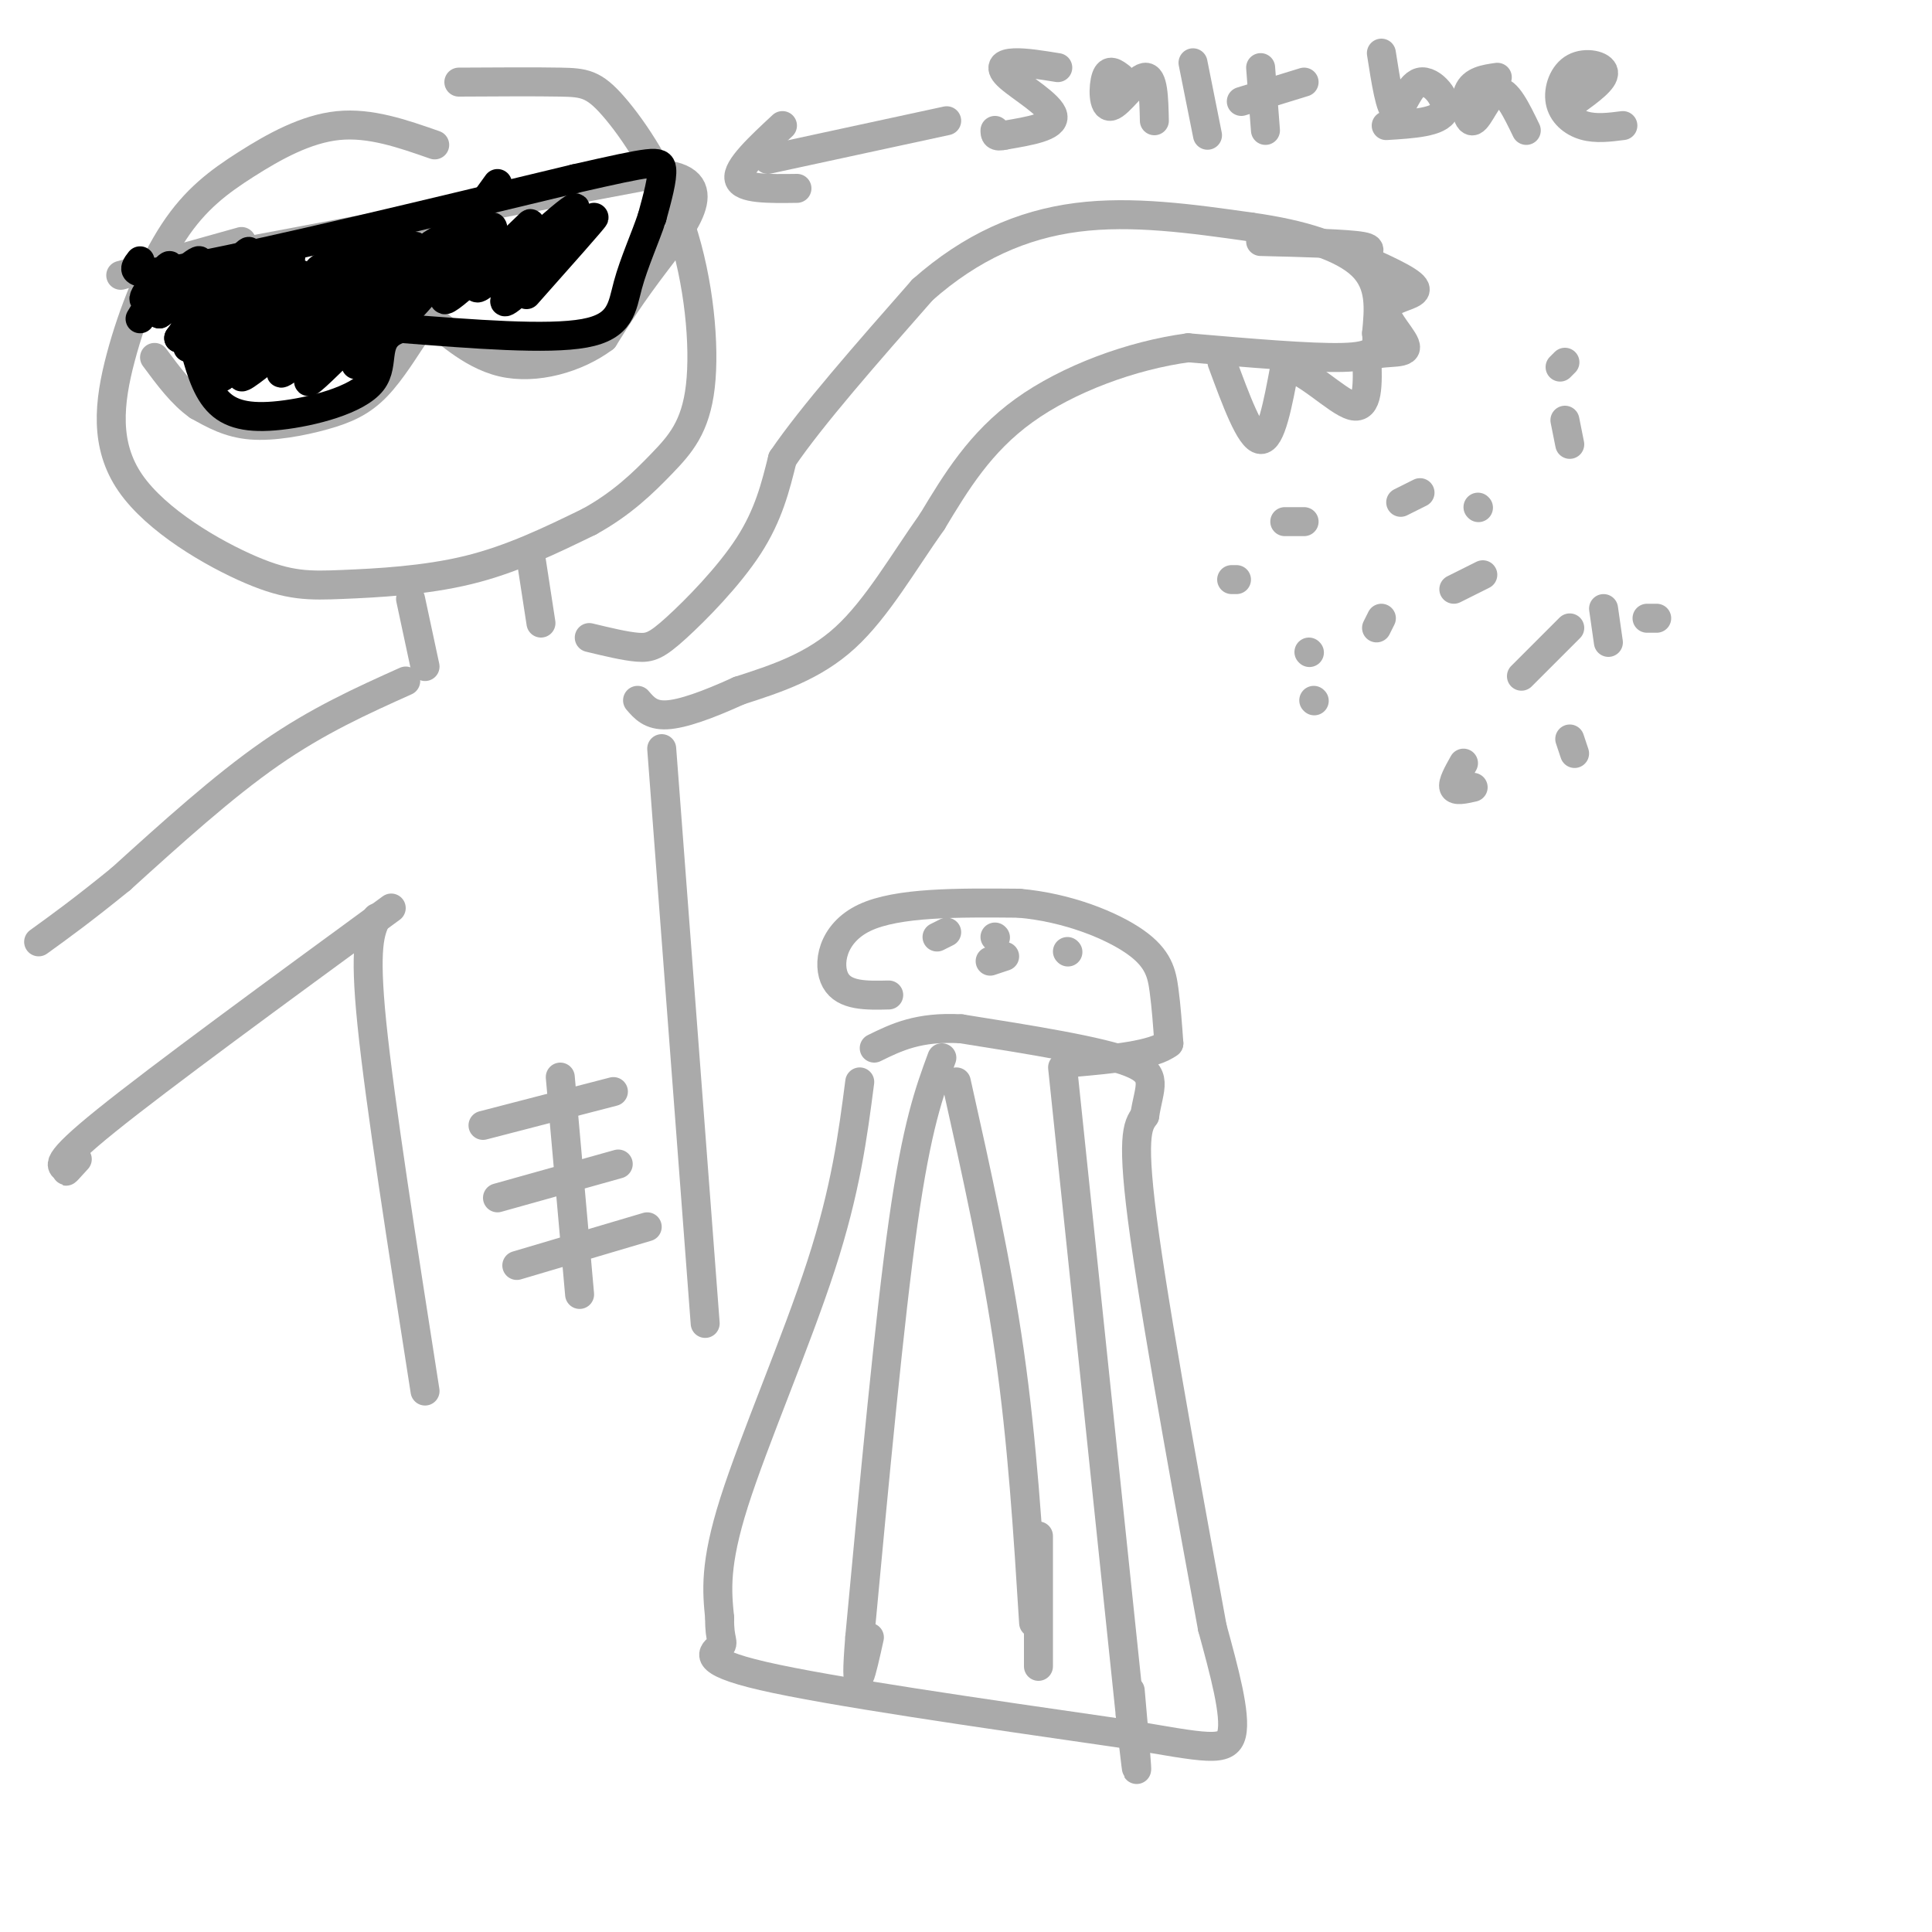 <svg viewBox='0 0 400 400' version='1.1' xmlns='http://www.w3.org/2000/svg' xmlns:xlink='http://www.w3.org/1999/xlink'><g fill='none' stroke='rgb(170,170,170)' stroke-width='6' stroke-linecap='round' stroke-linejoin='round'><path d='M178,224c-1.444,11.133 -2.889,22.267 -8,38c-5.111,15.733 -13.889,36.067 -18,49c-4.111,12.933 -3.556,18.467 -3,24'/><path d='M149,335c-0.107,4.857 1.125,5.000 0,6c-1.125,1.000 -4.607,2.857 9,6c13.607,3.143 44.304,7.571 75,12'/><path d='M233,359c16.733,2.844 21.067,3.956 22,0c0.933,-3.956 -1.533,-12.978 -4,-22'/><path d='M251,337c-3.733,-20.311 -11.067,-60.089 -14,-81c-2.933,-20.911 -1.467,-22.956 0,-25'/><path d='M237,231c0.889,-6.022 3.111,-8.578 -3,-11c-6.111,-2.422 -20.556,-4.711 -35,-7'/><path d='M199,213c-8.833,-0.500 -13.417,1.750 -18,4'/><path d='M195,219c-2.583,7.000 -5.167,14.000 -8,34c-2.833,20.000 -5.917,53.000 -9,86'/><path d='M178,339c-1.167,14.333 0.417,7.167 2,0'/><path d='M198,224c4.167,18.667 8.333,37.333 11,56c2.667,18.667 3.833,37.333 5,56'/><path d='M220,221c0.000,0.000 14.000,134.000 14,134'/><path d='M234,355c2.333,21.500 1.167,8.250 0,-5'/><path d='M215,318c0.000,0.000 0.000,27.000 0,27'/><path d='M184,206c-4.600,0.111 -9.200,0.222 -11,-3c-1.800,-3.222 -0.800,-9.778 6,-13c6.800,-3.222 19.400,-3.111 32,-3'/><path d='M211,187c10.036,0.881 19.125,4.583 24,8c4.875,3.417 5.536,6.548 6,10c0.464,3.452 0.732,7.226 1,11'/><path d='M242,216c-3.167,2.500 -11.583,3.250 -20,4'/><path d='M194,194c0.000,0.000 2.000,-1.000 2,-1'/><path d='M206,194c0.000,0.000 0.100,0.100 0.1,0.1'/><path d='M205,199c0.000,0.000 3.000,-1.000 3,-1'/><path d='M221,197c0.000,0.000 0.100,0.100 0.1,0.1'/><path d='M90,30c-6.675,-2.337 -13.350,-4.673 -20,-4c-6.650,0.673 -13.274,4.356 -19,8c-5.726,3.644 -10.554,7.251 -15,14c-4.446,6.749 -8.512,16.642 -11,26c-2.488,9.358 -3.399,18.182 2,26c5.399,7.818 17.107,14.632 25,18c7.893,3.368 11.971,3.291 19,3c7.029,-0.291 17.008,-0.798 26,-3c8.992,-2.202 16.996,-6.101 25,-10'/><path d='M122,108c6.768,-3.727 11.186,-8.046 15,-12c3.814,-3.954 7.022,-7.543 8,-16c0.978,-8.457 -0.274,-21.782 -4,-33c-3.726,-11.218 -9.926,-20.328 -14,-25c-4.074,-4.672 -6.021,-4.906 -11,-5c-4.979,-0.094 -12.989,-0.047 -21,0'/><path d='M51,52c0.000,0.000 85.000,-16.000 85,-16'/><path d='M136,36c13.711,0.800 5.489,10.800 0,18c-5.489,7.200 -8.244,11.600 -11,16'/><path d='M125,70c-5.595,4.179 -14.083,6.625 -21,5c-6.917,-1.625 -12.262,-7.321 -15,-9c-2.738,-1.679 -2.869,0.661 -3,3'/><path d='M86,69c-1.813,2.636 -4.847,7.727 -8,11c-3.153,3.273 -6.426,4.727 -11,6c-4.574,1.273 -10.450,2.364 -15,2c-4.550,-0.364 -7.775,-2.182 -11,-4'/><path d='M41,84c-3.333,-2.333 -6.167,-6.167 -9,-10'/><path d='M50,50c0.000,0.000 -25.000,7.000 -25,7'/><path d='M85,124c0.000,0.000 3.000,14.000 3,14'/><path d='M110,116c0.000,0.000 2.000,13.000 2,13'/><path d='M122,132c3.726,0.899 7.452,1.798 10,2c2.548,0.202 3.917,-0.292 8,-4c4.083,-3.708 10.881,-10.631 15,-17c4.119,-6.369 5.560,-12.185 7,-18'/><path d='M162,95c6.000,-8.833 17.500,-21.917 29,-35'/><path d='M191,60c10.022,-8.867 20.578,-13.533 32,-15c11.422,-1.467 23.711,0.267 36,2'/><path d='M259,47c10.578,1.467 19.022,4.133 23,8c3.978,3.867 3.489,8.933 3,14'/><path d='M285,69c0.333,3.378 -0.333,4.822 -7,5c-6.667,0.178 -19.333,-0.911 -32,-2'/><path d='M246,72c-11.689,1.556 -24.911,6.444 -34,13c-9.089,6.556 -14.044,14.778 -19,23'/><path d='M193,108c-5.978,8.422 -11.422,17.978 -18,24c-6.578,6.022 -14.289,8.511 -22,11'/><path d='M153,143c-6.489,2.956 -11.711,4.844 -15,5c-3.289,0.156 -4.644,-1.422 -6,-3'/><path d='M253,75c2.917,7.917 5.833,15.833 8,16c2.167,0.167 3.583,-7.417 5,-15'/><path d='M266,76c3.756,-0.111 10.644,7.111 14,8c3.356,0.889 3.178,-4.556 3,-10'/><path d='M283,74c2.646,-1.560 7.761,-0.459 8,-2c0.239,-1.541 -4.397,-5.722 -4,-8c0.397,-2.278 5.828,-2.651 6,-4c0.172,-1.349 -4.914,-3.675 -10,-6'/><path d='M283,54c-0.844,-1.556 2.044,-2.444 -1,-3c-3.044,-0.556 -12.022,-0.778 -21,-1'/><path d='M84,141c-9.083,4.083 -18.167,8.167 -28,15c-9.833,6.833 -20.417,16.417 -31,26'/><path d='M25,182c-8.000,6.500 -12.500,9.750 -17,13'/><path d='M81,188c-23.917,17.500 -47.833,35.000 -59,44c-11.167,9.000 -9.583,9.500 -8,10'/><path d='M14,242c-1.000,1.333 0.500,-0.333 2,-2'/><path d='M78,190c-1.333,2.833 -2.667,5.667 -1,22c1.667,16.333 6.333,46.167 11,76'/><path d='M137,155c0.000,0.000 9.000,119.000 9,119'/><path d='M266,108c0.000,0.000 4.000,0.000 4,0'/><path d='M290,104c0.000,0.000 4.000,-2.000 4,-2'/><path d='M306,105c0.000,0.000 0.100,0.100 0.1,0.1'/><path d='M286,128c0.000,0.000 -1.000,2.000 -1,2'/><path d='M271,135c0.000,0.000 0.100,0.100 0.1,0.1'/><path d='M301,122c0.000,0.000 6.000,-3.000 6,-3'/><path d='M325,92c0.000,0.000 -1.000,-5.000 -1,-5'/><path d='M323,76c0.000,0.000 1.000,-1.000 1,-1'/><path d='M332,126c0.000,0.000 1.000,7.000 1,7'/><path d='M325,153c0.000,0.000 1.000,3.000 1,3'/><path d='M305,163c-1.833,0.417 -3.667,0.833 -4,0c-0.333,-0.833 0.833,-2.917 2,-5'/><path d='M315,140c0.000,0.000 10.000,-10.000 10,-10'/><path d='M341,128c0.000,0.000 2.000,0.000 2,0'/><path d='M162,26c-4.750,4.417 -9.500,8.833 -9,11c0.500,2.167 6.250,2.083 12,2'/><path d='M159,33c0.000,0.000 37.000,-8.000 37,-8'/><path d='M219,14c-3.363,-0.548 -6.726,-1.095 -9,-1c-2.274,0.095 -3.458,0.833 -1,3c2.458,2.167 8.560,5.762 9,8c0.440,2.238 -4.780,3.119 -10,4'/><path d='M208,28c-2.000,0.500 -2.000,-0.250 -2,-1'/><path d='M232,16c-1.185,-0.911 -2.369,-1.821 -3,0c-0.631,1.821 -0.708,6.375 1,6c1.708,-0.375 5.202,-5.679 7,-6c1.798,-0.321 1.899,4.339 2,9'/><path d='M247,13c0.000,0.000 3.000,15.000 3,15'/><path d='M261,14c0.000,0.000 1.000,13.000 1,13'/><path d='M257,21c0.000,0.000 13.000,-4.000 13,-4'/><path d='M286,11c0.923,5.911 1.845,11.821 3,12c1.155,0.179 2.542,-5.375 5,-6c2.458,-0.625 5.988,3.679 5,6c-0.988,2.321 -6.494,2.661 -12,3'/><path d='M310,16c-2.536,0.363 -5.071,0.726 -6,3c-0.929,2.274 -0.250,6.458 1,6c1.250,-0.458 3.071,-5.560 5,-6c1.929,-0.440 3.964,3.780 6,8'/><path d='M326,21c3.097,-2.250 6.195,-4.501 6,-6c-0.195,-1.499 -3.681,-2.247 -6,-1c-2.319,1.247 -3.470,4.490 -3,7c0.470,2.510 2.563,4.289 5,5c2.437,0.711 5.219,0.356 8,0'/><path d='M116,223c0.000,0.000 4.000,45.000 4,45'/><path d='M100,233c0.000,0.000 27.000,-7.000 27,-7'/><path d='M103,248c0.000,0.000 25.000,-7.000 25,-7'/><path d='M107,262c0.000,0.000 27.000,-8.000 27,-8'/><path d='M255,120c0.000,0.000 1.000,0.000 1,0'/><path d='M272,145c0.000,0.000 0.100,0.100 0.1,0.1'/></g>
<g fill='none' stroke='rgb(0,0,0)' stroke-width='6' stroke-linecap='round' stroke-linejoin='round'><path d='M29,66c3.476,-5.744 6.952,-11.488 6,-11c-0.952,0.488 -6.333,7.208 -5,7c1.333,-0.208 9.381,-7.345 11,-8c1.619,-0.655 -3.190,5.173 -8,11'/><path d='M33,65c2.044,-1.178 11.156,-9.622 13,-10c1.844,-0.378 -3.578,7.311 -9,15'/><path d='M37,70c0.438,-0.143 6.032,-8.000 10,-13c3.968,-5.000 6.311,-7.144 3,-2c-3.311,5.144 -12.276,17.577 -11,17c1.276,-0.577 12.793,-14.165 15,-16c2.207,-1.835 -4.897,8.082 -12,18'/><path d='M42,74c1.680,-0.756 11.881,-11.644 16,-17c4.119,-5.356 2.156,-5.178 -3,1c-5.156,6.178 -13.503,18.356 -11,17c2.503,-1.356 15.858,-16.244 18,-18c2.142,-1.756 -6.929,9.622 -16,21'/><path d='M46,78c4.330,-3.150 23.155,-21.524 23,-21c-0.155,0.524 -19.289,19.944 -19,21c0.289,1.056 20.001,-16.254 23,-18c2.999,-1.746 -10.715,12.073 -14,16c-3.285,3.927 3.857,-2.036 11,-8'/><path d='M70,68c6.285,-6.132 16.499,-17.461 13,-13c-3.499,4.461 -20.711,24.711 -19,24c1.711,-0.711 22.345,-22.384 25,-24c2.655,-1.616 -12.670,16.824 -15,20c-2.330,3.176 8.335,-8.912 19,-21'/><path d='M93,54c4.767,-5.520 7.183,-8.819 3,-4c-4.183,4.819 -14.967,17.756 -13,16c1.967,-1.756 16.683,-18.203 14,-19c-2.683,-0.797 -22.767,14.058 -28,17c-5.233,2.942 4.383,-6.029 14,-15'/><path d='M83,49c0.220,-0.898 -6.231,4.356 -10,7c-3.769,2.644 -4.856,2.678 -3,1c1.856,-1.678 6.653,-5.067 5,-5c-1.653,0.067 -9.758,3.591 -9,4c0.758,0.409 10.379,-2.295 20,-5'/><path d='M29,54c-1.500,1.917 -3.000,3.833 12,1c15.000,-2.833 46.500,-10.417 78,-18'/><path d='M119,37c16.222,-3.689 17.778,-3.911 18,-2c0.222,1.911 -0.889,5.956 -2,10'/><path d='M135,45c-1.357,4.107 -3.750,9.375 -5,14c-1.250,4.625 -1.357,8.607 -9,10c-7.643,1.393 -22.821,0.196 -38,-1'/><path d='M83,68c-6.278,1.903 -2.971,7.159 -6,11c-3.029,3.841 -12.392,6.265 -19,7c-6.608,0.735 -10.459,-0.219 -13,-3c-2.541,-2.781 -3.770,-7.391 -5,-12'/><path d='M103,38c-7.825,10.805 -15.649,21.611 -14,21c1.649,-0.611 12.772,-12.638 13,-12c0.228,0.638 -10.439,13.941 -10,15c0.439,1.059 11.982,-10.126 16,-14c4.018,-3.874 0.509,-0.437 -3,3'/><path d='M105,51c-2.966,3.519 -8.881,10.817 -5,8c3.881,-2.817 17.556,-15.749 19,-16c1.444,-0.251 -9.345,12.180 -13,17c-3.655,4.820 -0.176,2.028 5,-3c5.176,-5.028 12.050,-12.294 12,-12c-0.050,0.294 -7.025,8.147 -14,16'/></g>
</svg>